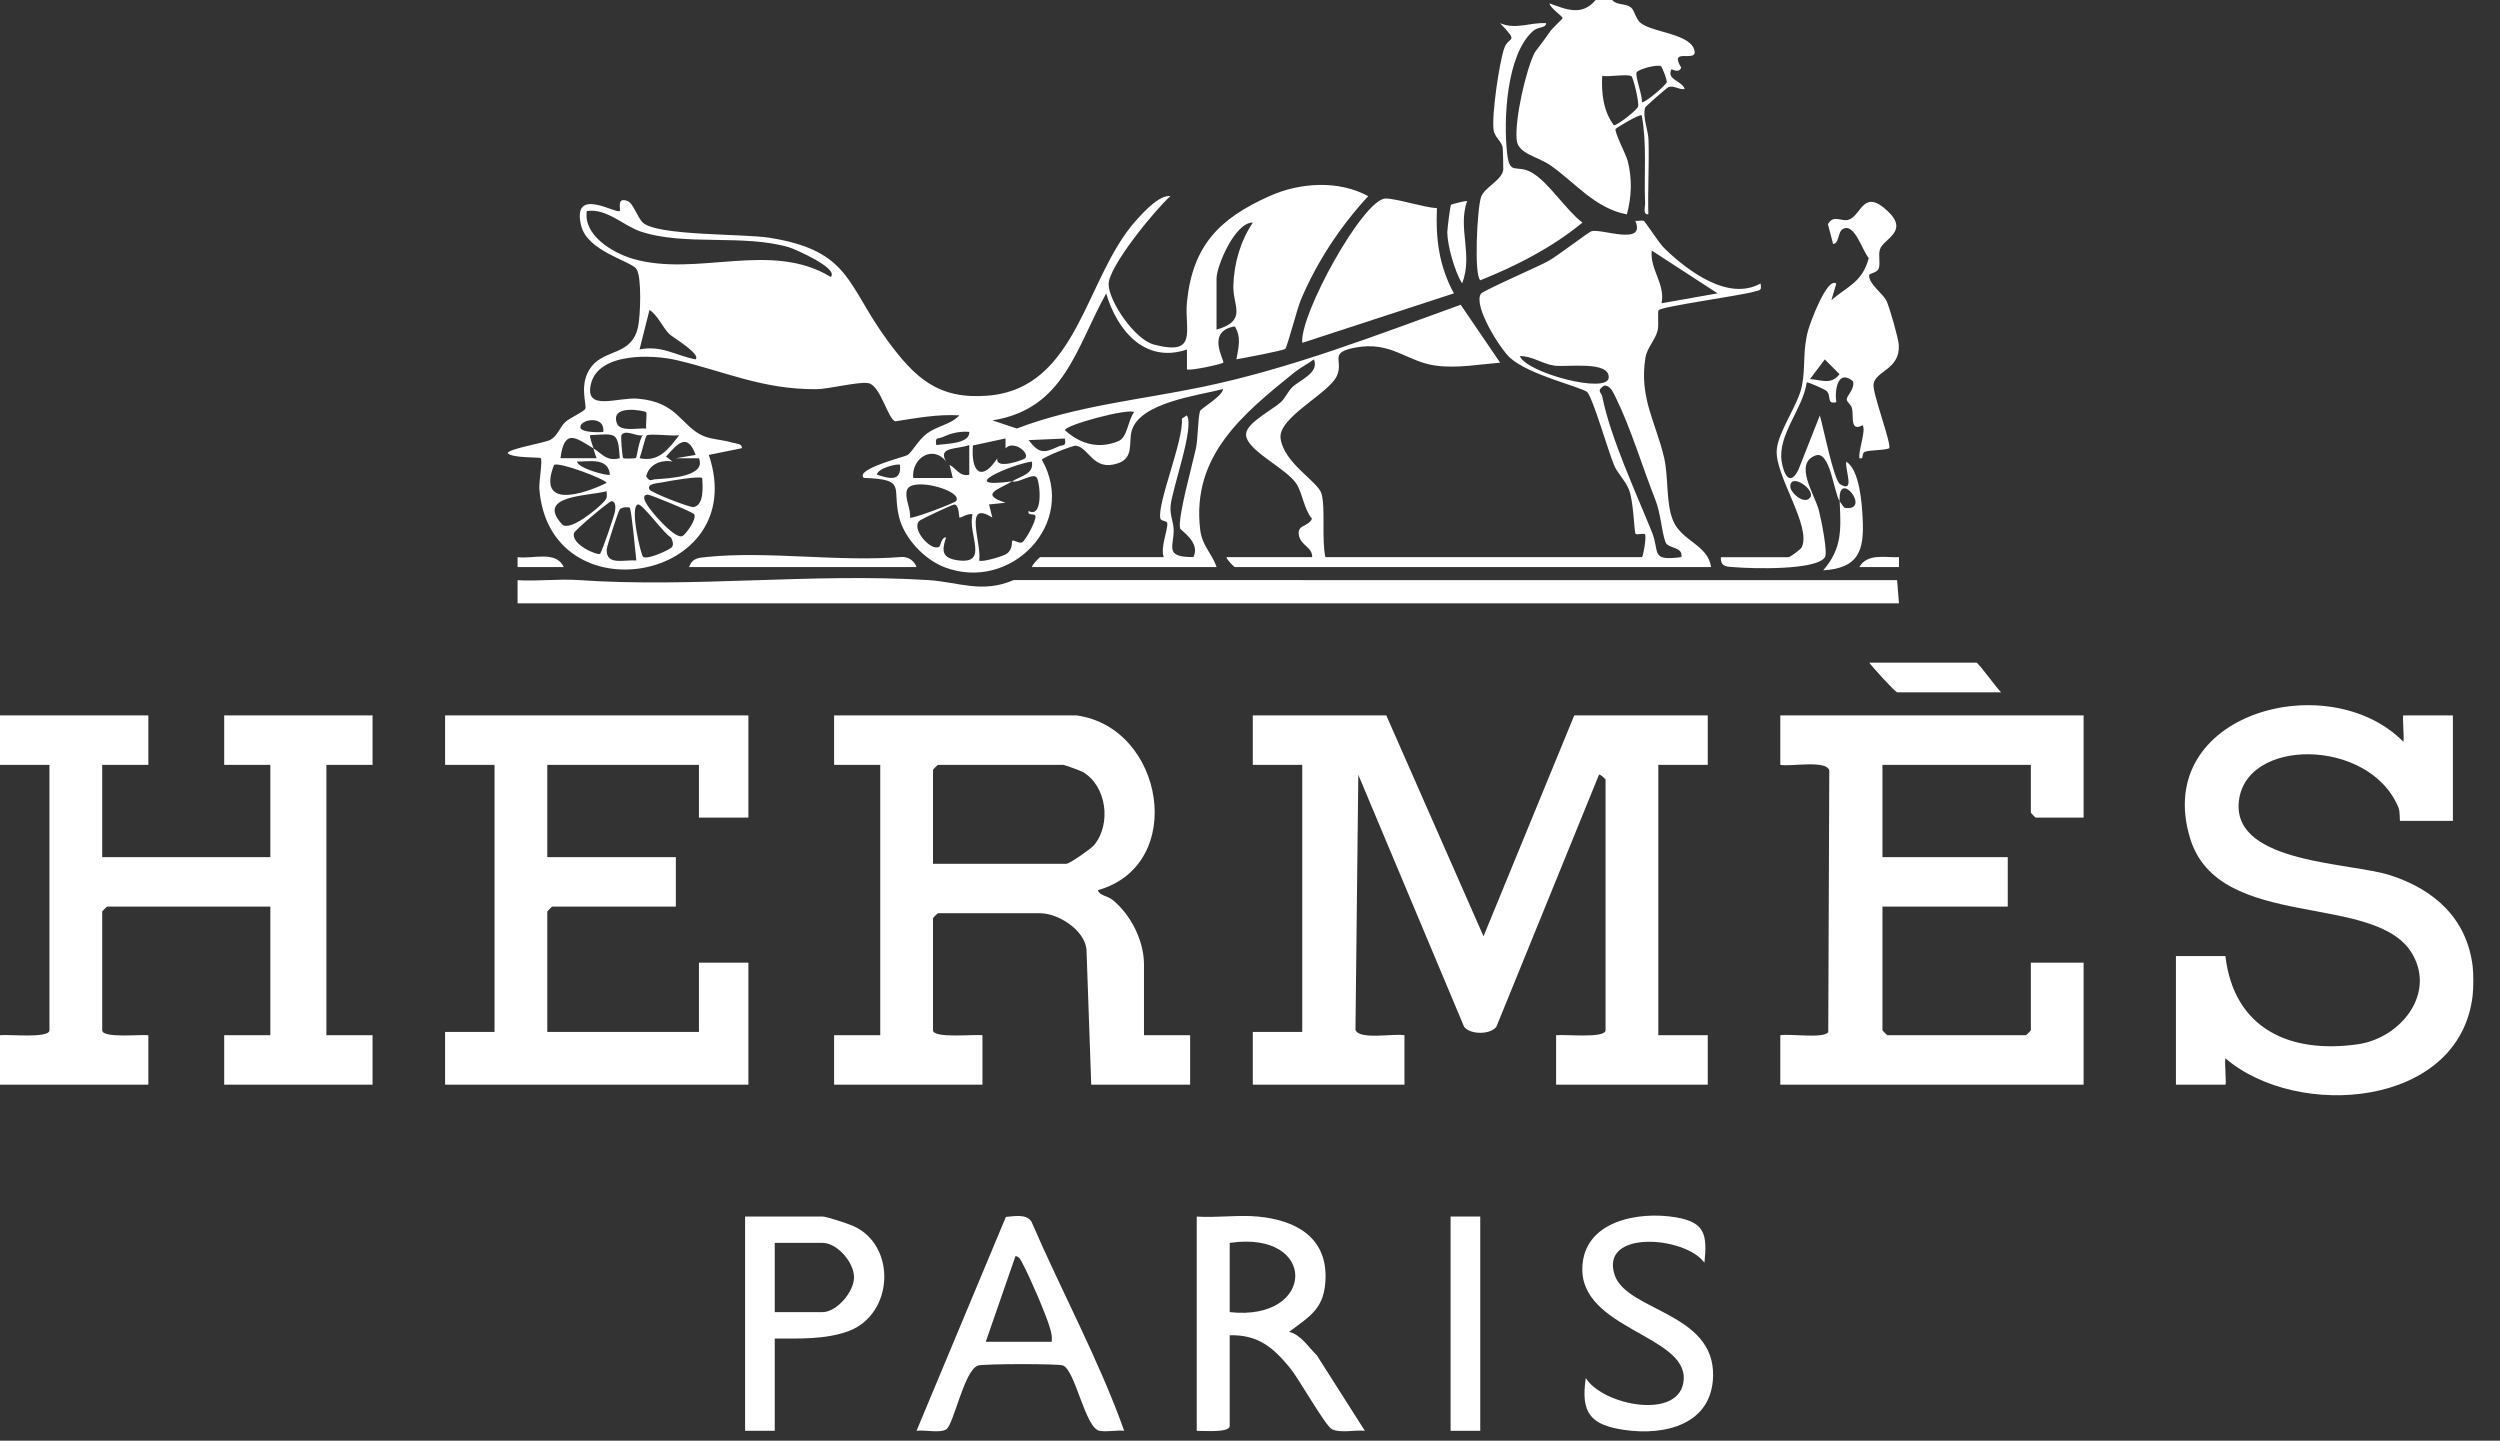 <?xml version="1.0" encoding="utf-8"?>
<svg xmlns="http://www.w3.org/2000/svg" fill="none" height="100%" overflow="visible" preserveAspectRatio="none" style="display: block;" viewBox="0 0 59 34" width="100%">
<rect x="0" y="0" width="59" height="34" fill="#333333" stroke="none"/>
<g id="Union">
<path d="M37.343 29.918C37.377 28.811 38.667 28.581 39.546 28.728C40.246 28.845 40.291 29.143 40.225 29.799L40.224 29.799C39.772 29.174 37.749 29.014 38.106 30.089C38.389 30.942 40.46 30.971 40.429 32.471C40.405 33.619 39.294 33.886 38.339 33.747C37.529 33.63 37.302 33.34 37.425 32.522C37.828 33.176 39.684 33.535 39.736 32.549C39.79 31.512 37.299 31.355 37.343 29.918Z" fill="white"/>
<path clip-rule="evenodd" d="M23.739 28.719C23.94 28.704 24.224 28.64 24.344 28.834C25.055 30.484 25.927 32.077 26.531 33.766C26.346 33.748 26.124 33.799 25.948 33.767C25.608 33.703 25.378 32.326 25.08 32.223C24.959 32.182 23.223 32.184 23.084 32.226C22.758 32.323 22.511 33.611 22.333 33.731C22.188 33.829 21.816 33.739 21.63 33.767L23.739 28.719ZM23.264 31.666H24.82C24.834 31.557 24.814 31.458 24.783 31.353C24.688 31.023 24.304 30.135 24.135 29.823C24.096 29.75 24.06 29.651 23.965 29.644L23.264 31.666Z" fill="white" fill-rule="evenodd"/>
<path clip-rule="evenodd" d="M28.243 28.711C28.709 28.743 29.224 28.667 29.683 28.711V28.71C30.549 28.792 31.302 29.176 31.283 30.151C31.268 30.873 30.939 31.045 30.422 31.432C30.701 31.497 30.878 31.793 31.077 31.985L32.211 33.767C31.981 33.739 31.639 33.83 31.433 33.729C31.28 33.654 30.652 32.537 30.454 32.296C30.054 31.806 29.697 31.495 29.021 31.512V33.651C29.021 33.822 28.389 33.763 28.243 33.768V28.711ZM29.021 30.966C31.058 31.193 31.112 29.027 29.021 29.332V30.966Z" fill="white" fill-rule="evenodd"/>
<path clip-rule="evenodd" d="M19.412 28.71C19.503 28.71 20.006 28.876 20.127 28.929C21.165 29.381 21.101 31.018 20.019 31.417C19.482 31.614 18.848 31.59 18.285 31.589H18.284V33.767H17.584V28.71H19.412ZM18.284 30.966H19.412C19.742 30.966 20.151 30.494 20.155 30.151C20.158 29.788 19.754 29.332 19.412 29.332H18.284V30.966Z" fill="white" fill-rule="evenodd"/>
<path d="M34.934 33.767H34.234V28.71H34.934V33.767Z" fill="white"/>
<path d="M51.685 19.779C50.794 16.827 54.955 15.714 56.72 17.506C56.744 17.42 56.689 16.884 56.721 16.884H57.888V19.373H56.643C56.627 19.373 56.647 19.164 56.605 19.063C55.931 17.404 52.944 17.392 52.833 18.955C52.733 20.378 55.468 20.353 56.41 20.656C57.445 20.99 58.213 21.67 58.354 22.797C58.376 22.97 58.375 23.321 58.354 23.497H58.354C58.046 26.143 54.216 26.435 52.519 24.975C52.495 25.062 52.549 25.598 52.519 25.598H51.352V22.563H52.519C52.722 24.282 54.042 24.876 55.65 24.644C56.629 24.502 57.475 23.491 56.944 22.535C56.103 21.023 52.359 22.013 51.685 19.779Z" fill="white"/>
<path d="M3.501 18.051H2.412V20.229H6.38V18.051H5.291V16.884H8.792V18.051H7.703V24.431H8.792V25.598H5.291V24.431H6.38V21.396H2.529C2.52 21.396 2.412 21.505 2.412 21.513V24.314C2.412 24.51 3.333 24.407 3.501 24.431V25.598H0V24.431C0.193 24.405 1.167 24.513 1.167 24.314V18.051H0V16.884H3.501V18.051Z" fill="white"/>
<path d="M17.662 19.296H16.495V18.051H12.916V20.229H15.95V21.396H13.032C13.024 21.396 12.916 21.505 12.916 21.513V24.353H16.495V22.719H17.662V25.598H10.504V24.353H11.671V18.051H10.504V16.884H17.662V19.296Z" fill="white"/>
<path clip-rule="evenodd" d="M25.403 16.884C27.475 17.161 28.024 20.414 25.91 21.008C25.942 21.135 26.137 21.14 26.26 21.24C26.687 21.588 26.998 22.202 26.998 22.758V24.431H28.087V25.598H25.753L25.641 22.403C25.593 21.942 24.967 21.552 24.547 21.552H22.136C22.127 21.552 22.019 21.66 22.019 21.669V24.314C22.019 24.513 22.996 24.405 23.186 24.431V25.598H19.685V24.431H20.774V18.051H19.685V16.884H25.403ZM22.136 18.051C22.127 18.051 22.019 18.159 22.019 18.167V20.385H25.17C25.237 20.385 25.743 20.037 25.82 19.945C26.233 19.449 26.119 18.542 25.549 18.216C25.495 18.185 25.121 18.051 25.092 18.051H22.136Z" fill="white" fill-rule="evenodd"/>
<path d="M35.011 22.097L37.152 16.884H40.303V18.051H39.136V24.431H40.303V25.598H36.724V24.431C36.914 24.405 37.891 24.513 37.891 24.314V18.401C37.891 18.384 37.756 18.258 37.736 18.284L35.316 24.228C35.187 24.421 34.691 24.424 34.552 24.23L32.056 18.285L31.989 24.303C32.07 24.551 32.907 24.383 33.145 24.431V25.598H29.566V24.353H30.733V18.051H29.566V16.884H32.717L35.011 22.097Z" fill="white"/>
<path d="M49.173 19.296H48.044C48.036 19.296 47.928 19.187 47.928 19.179V18.051H44.426V20.229H47.383V21.396H44.426V24.314C44.426 24.323 44.535 24.431 44.543 24.431H47.811C47.82 24.431 47.928 24.323 47.928 24.314V22.719H49.173V25.598H42.015V24.431C42.248 24.392 43.037 24.516 43.147 24.358L43.171 18.178C43.09 17.93 42.252 18.098 42.015 18.051V16.884H49.173V19.296Z" fill="white"/>
<path d="M46.644 15.639C46.69 15.639 47.125 16.247 47.227 16.339H44.777C44.728 16.339 44.193 15.748 44.115 15.639H46.644Z" fill="white"/>
<path d="M13.658 13.69C16.358 13.877 19.159 13.519 21.905 13.69C22.61 13.733 23.172 14.013 23.922 13.69L44.771 13.691L44.816 14.238H12.215V13.693C12.687 13.721 13.189 13.657 13.658 13.69Z" fill="white"/>
<path clip-rule="evenodd" d="M29.957 4.629C30.682 4.303 31.59 4.249 32.29 4.629C31.626 5.349 31.081 6.176 30.698 7.081C30.616 7.273 30.378 8.193 30.332 8.233C30.286 8.274 29.341 8.453 29.179 8.48C29.227 8.207 29.302 7.959 29.141 7.703C28.449 7.818 28.905 8.51 28.869 8.558C28.842 8.593 28.061 8.763 28.012 8.715V8.248C27.016 8.588 26.361 7.791 26.106 6.925C25.391 8.208 25.122 9.652 23.421 9.921L23.997 10.113C25.413 9.573 26.921 9.434 28.387 9.129C30.478 8.693 32.475 7.913 34.473 7.192L35.403 8.559C34.906 8.599 34.394 8.696 33.893 8.63C33.184 8.536 32.839 8.039 31.975 8.205C31.349 8.326 31.714 8.502 31.551 8.869C31.365 9.288 30.149 9.855 30.222 10.35C30.308 10.941 31.099 11.358 31.186 11.647C31.285 11.981 31.186 12.75 31.28 13.148H38.749C38.776 13.148 38.865 12.653 38.82 12.607C38.795 12.582 38.629 12.628 38.601 12.599C38.564 12.561 38.556 11.834 38.441 11.549C38.354 11.334 38.173 11.175 38.088 10.969C37.955 10.647 37.601 9.424 37.464 9.259C37.37 9.145 36.088 8.857 35.635 8.442C35.393 8.22 34.767 7.219 34.948 6.934C34.996 6.859 36.316 6.287 36.545 6.158C36.747 6.045 37.5 5.471 37.56 5.456C37.801 5.391 38.849 5.811 38.593 5.212C38.655 5.221 38.739 5.195 38.787 5.209C38.828 5.221 39.134 5.721 39.293 5.874C39.838 6.398 40.79 7.114 41.549 6.69C41.581 6.869 41.535 6.843 41.397 6.883C41.085 6.976 39.218 7.231 39.145 7.32C39.111 7.361 39.154 7.666 39.12 7.801C39.067 8.02 38.868 8.208 38.831 8.446C38.682 9.393 39.083 9.981 39.272 10.796C39.381 11.267 39.311 11.877 39.487 12.292C39.691 12.772 40.305 12.857 40.382 13.382H29.14C29.124 13.382 28.947 13.206 28.945 13.148H30.968C30.973 12.908 30.699 12.875 30.655 12.637C30.605 12.373 30.857 12.45 30.963 12.244C30.774 12.011 30.743 11.667 30.612 11.442C30.385 11.053 29.37 10.619 29.408 10.234C29.434 9.969 30.032 9.671 30.228 9.491C30.334 9.393 30.388 9.246 30.498 9.138C30.67 8.968 31.144 8.803 31.008 8.481C30.859 8.594 30.688 8.675 30.542 8.793C29.342 9.764 28.121 10.749 28.323 12.488C28.37 12.89 28.589 13.033 28.712 13.382H24.355C24.357 13.325 24.534 13.149 24.55 13.149H27.465C27.377 12.912 27.569 12.507 27.547 12.342C27.54 12.29 27.401 12.3 27.386 12.241C27.301 11.889 27.939 10.389 27.892 9.88L28.008 9.803C28.203 10.071 27.649 11.563 27.625 11.953C27.611 12.17 27.69 12.304 27.698 12.487C27.715 12.881 27.451 13.154 28.165 13.147C28.34 12.802 27.861 12.517 27.85 12.47C27.79 12.218 28.144 10.954 28.221 10.596C28.277 10.329 28.265 9.905 28.32 9.702C28.337 9.641 28.841 9.36 28.866 9.181C28.293 9.333 26.894 9.494 26.706 10.172C26.632 10.444 26.768 10.806 26.381 10.935C25.79 11.131 25.71 10.564 25.389 10.518C25.319 10.508 24.593 10.799 24.589 10.851C25.441 12.357 23.847 13.987 22.287 13.385C21.81 13.2 21.34 12.703 21.217 12.199C21.046 11.498 21.411 11.314 20.386 11.279C20.166 11.071 21.357 10.78 21.419 10.739C21.524 10.668 21.678 10.378 21.87 10.236C22.141 10.036 22.43 10.027 22.641 9.802C22.133 9.772 21.631 9.865 21.131 9.943C20.957 9.904 20.782 9.095 20.493 9.042C20.263 9 19.564 9.183 19.258 9.185C17.982 9.19 17.115 8.767 15.968 8.499C15.389 8.364 14.107 8.313 13.942 9.079C13.804 9.718 14.582 9.367 15.059 9.409C16 9.492 16.064 10.049 16.593 10.286C16.785 10.371 17.067 10.378 17.289 10.447C17.37 10.472 17.524 10.468 17.505 10.578L16.728 10.736C17.739 13.735 12.945 14.58 12.728 11.524C12.718 11.382 12.809 10.859 12.761 10.812C12.732 10.785 12.095 10.816 11.982 10.696C11.979 10.595 12.855 10.453 12.989 10.38C13.162 10.286 13.21 10.08 13.345 9.957C13.454 9.858 13.771 9.722 13.812 9.649C13.86 9.565 13.637 9.043 13.97 8.638C14.303 8.232 14.917 8.39 15.06 7.705C15.114 7.447 15.148 6.547 15.023 6.352C14.899 6.157 13.854 5.94 13.711 5.311C13.499 4.384 14.545 5.06 14.628 4.978C14.656 4.95 14.539 4.629 14.819 4.748C14.942 4.8 15.055 5.148 15.17 5.253C15.517 5.571 17.539 5.512 18.158 5.611C20.077 5.916 19.973 6.715 20.945 8.037C21.59 8.914 22.137 9.43 23.306 9.338C25.446 9.17 25.598 6.564 26.804 5.211C26.997 4.994 27.365 4.594 27.622 4.628C27.267 4.942 26.149 6.303 26.163 6.715C26.177 7.128 26.785 8.014 27.231 8.131C28.298 8.413 27.944 7.782 28.013 7.119C28.15 5.789 28.781 5.156 29.957 4.629ZM14.861 11.981C14.85 11.97 14.676 11.952 14.621 12.029C14.592 12.068 14.321 12.896 14.318 12.963C14.299 13.357 14.728 13.204 15.017 13.227C14.998 13.064 14.905 12.026 14.861 11.981ZM24.352 10.893C23.874 10.958 22.511 11.546 23.886 11.36C23.573 11.551 23.103 11.661 23.731 11.865L23.341 11.905L23.419 12.215C22.726 11.777 23.175 12.831 23.108 13.227C23.159 13.279 23.677 13.13 23.763 13.065C23.914 12.95 23.868 12.782 23.891 12.76C23.916 12.734 24.058 12.835 24.122 12.8C24.203 12.755 24.454 12.294 24.437 12.182C24.424 12.098 24.24 12.191 24.275 12.06C24.619 12.24 24.549 11.414 24.472 11.279C24.39 11.138 24.035 11.415 23.886 11.36C24.091 11.234 24.409 11.186 24.352 10.893ZM22.524 11.906C22.481 11.903 21.811 12.223 21.727 12.272C21.456 12.429 21.957 13.024 22.164 12.904C22.202 12.882 22.211 12.677 22.329 12.682C22.217 13.002 22.231 13.172 22.608 13.224C23.352 13.324 22.83 12.597 22.952 12.138C22.864 12.104 22.654 12.23 22.642 12.217V12.216C22.631 12.203 22.639 11.914 22.524 11.906ZM38.127 9.372C38.078 9.272 37.996 9.077 37.853 9.103C37.667 9.229 37.792 9.249 37.816 9.37C38.011 10.342 38.618 11.645 38.986 12.559C39.178 13.038 38.937 13.245 39.68 13.148C39.725 12.888 39.364 12.963 39.302 12.787C39.21 12.523 39.197 12.124 39.062 11.783C38.767 11.037 38.48 10.083 38.127 9.372ZM15.056 11.905C14.852 11.949 15.125 13.107 15.178 13.143C15.287 13.217 15.829 12.964 15.862 12.906C15.901 12.84 15.871 12.748 15.833 12.683C15.673 12.6 15.163 11.882 15.056 11.905ZM14.432 11.828C14.374 11.829 13.564 12.511 13.546 12.581C13.476 12.856 14.103 13.112 14.158 13.071H14.159C14.202 13.039 14.496 12.173 14.515 12.063C14.532 11.969 14.528 11.825 14.432 11.828ZM15.288 11.673C15.056 11.684 15.368 12.046 15.408 12.097C15.508 12.224 15.957 12.732 16.108 12.649C16.19 12.604 16.452 12.242 16.383 12.136C16.351 12.086 15.348 11.671 15.289 11.674L15.288 11.673ZM14.315 11.593C13.908 11.709 12.627 11.68 13.264 12.372C13.438 12.562 14.112 12.002 14.263 11.829C14.339 11.742 14.322 11.701 14.315 11.593ZM22.563 11.826C22.745 11.585 21.512 11.237 21.404 11.566C21.342 11.756 21.502 12.012 21.475 12.216C21.516 12.257 22.528 11.872 22.563 11.826ZM16.572 11.282C16.517 11.226 15.773 11.352 15.625 11.385C15.541 11.403 15.253 11.408 15.328 11.553C15.366 11.626 16.285 11.983 16.368 11.967C16.623 11.92 16.582 11.482 16.573 11.282H16.572ZM14.315 11.398C14.315 11.317 13.178 10.886 13.075 10.974C12.668 12.018 13.755 11.67 14.315 11.398ZM16.417 10.736C16.22 10.196 15.989 10.472 15.717 10.776L15.871 10.892C15.606 10.844 15.318 10.954 15.25 11.241C15.341 11.387 15.37 11.316 15.466 11.31C15.78 11.291 16.675 11.249 16.495 10.815H15.95L16.416 10.736H16.417ZM22.874 10.504C22.581 10.609 22.119 10.541 22.329 10.892C22.011 10.487 21.506 10.816 21.552 11.281H22.486L22.409 10.97C22.57 11.055 22.651 11.258 22.875 11.203V10.504H22.874ZM21.24 10.97C21.2 10.931 20.709 11.047 20.696 11.202C20.971 11.292 21.28 11.386 21.24 10.97ZM14.393 11.203C14.361 10.788 13.893 10.896 13.616 10.893C13.648 11.06 14.353 11.24 14.393 11.203ZM22.962 10.513C22.907 11.129 23.159 11.393 23.537 10.815C23.484 11.104 24.174 10.845 24.197 10.814C24.302 10.675 23.909 10.382 23.731 10.582L23.73 10.347L22.962 10.513ZM14.627 10.814C14.584 10.18 14.543 10.238 13.928 10.27C13.904 10.291 13.986 10.511 14.006 10.581L14.005 10.582C13.592 10.333 13.319 10.097 13.227 10.814H14.083C14.046 10.738 14.027 10.662 14.005 10.582C14.218 10.71 14.305 10.893 14.627 10.814ZM16.028 10.271C15.88 10.299 15.321 10.224 15.258 10.279C15.237 10.298 15.13 10.725 15.095 10.814C15.552 10.913 15.781 10.594 16.028 10.271ZM15.172 10.271C15.033 10.315 14.76 10.12 14.665 10.27C14.646 10.299 14.687 10.795 14.707 10.814C14.718 10.825 14.98 10.827 15.008 10.806C15.032 10.786 15.081 10.363 15.172 10.271ZM24.275 10.387C24.517 10.699 24.631 10.703 24.975 10.539C25.09 10.484 25.168 10.553 25.13 10.349L24.275 10.387ZM22.875 10.193C22.656 10.172 22.449 10.222 22.252 10.313C22.136 10.367 22.06 10.301 22.097 10.504C22.287 10.47 22.892 10.485 22.875 10.193ZM26.765 9.726C26.631 9.629 25.129 10.031 25.133 10.153C25.494 10.481 25.932 10.605 26.398 10.409C26.61 10.32 26.619 9.914 26.765 9.726ZM14.238 10.192C14.286 9.799 13.705 9.887 13.696 10.076C13.689 10.21 14.137 10.209 14.238 10.192ZM15.248 9.727C15.214 9.694 14.396 9.53 14.558 9.989C14.634 10.203 15.065 10.093 15.25 10.115C15.236 10.027 15.274 9.753 15.248 9.727ZM35.868 8.404C36.022 8.8 37.949 9.31 37.966 8.909C37.983 8.509 36.98 8.668 36.691 8.63C36.403 8.592 36.16 8.399 35.868 8.404ZM15.093 8.247C15.616 8.142 15.94 8.39 16.416 8.481V8.48C16.549 8.357 15.877 7.961 15.802 7.889C15.628 7.717 15.533 7.45 15.328 7.314L15.093 8.247ZM29.567 5.253C29.148 5.241 28.71 6.279 28.71 6.574V7.78C29.45 7.563 29.091 7.221 29.107 6.739C29.124 6.21 29.273 5.692 29.567 5.253ZM38.981 5.913C38.934 6.36 39.302 6.693 39.214 7.157L40.535 6.923L38.981 5.913ZM15.117 5.463C14.706 5.324 14.324 4.913 13.849 4.98C13.763 5.554 14.459 5.968 14.938 6.108C16.448 6.548 18.189 5.671 19.606 6.536C19.807 6.333 18.747 5.874 18.63 5.839C17.544 5.516 16.165 5.814 15.117 5.463Z" fill="white" fill-rule="evenodd"/>
<path clip-rule="evenodd" d="M43.646 5.179C43.938 5.054 43.98 4.447 44.546 4.979C45.072 5.474 44.437 5.635 44.365 5.891C44.325 6.035 44.38 6.207 44.339 6.333C44.3 6.449 44.112 6.439 44.111 6.501C44.106 6.707 44.432 6.919 44.522 7.103C44.591 7.244 44.804 7.991 44.812 8.142C44.844 8.727 44.25 8.75 44.215 9.074C44.192 9.291 44.654 10.504 44.583 10.582C44.421 10.634 44.15 10.615 44.015 10.662C43.914 10.697 44.011 10.845 43.883 10.815C43.852 10.631 44.041 10.172 43.96 10.037C43.953 10.025 43.787 10.161 43.739 9.986C43.712 9.882 43.733 9.753 43.705 9.629C43.69 9.559 43.595 9.495 43.585 9.438C43.568 9.338 43.778 9.196 43.732 8.997C43.383 8.707 43.291 9.176 43.337 9.492C43.095 9.548 43.231 9.339 43.103 9.224C43.064 9.189 42.663 9.007 42.639 9.026C42.547 9.658 41.945 10.263 42.048 10.896C42.096 11.188 42.237 11.496 42.442 11.088L42.948 9.805C43.025 10.055 43.275 11.333 43.427 11.427C43.788 11.651 43.539 11.094 43.572 10.894C43.888 11.097 43.941 11.874 43.96 12.256C43.996 13.001 43.858 13.41 43.027 13.46C43.48 12.941 43.447 12.491 43.416 11.827C43.416 11.837 43.525 11.984 43.535 11.986C44.191 12.075 43.369 11.027 43.416 11.827L43.415 11.826C43.279 11.632 43.193 10.62 42.846 10.749C42.323 10.943 42.831 11.674 42.925 12.044C42.975 12.239 43.141 13.034 43.068 13.15C42.871 13.463 41.35 13.42 40.959 13.387C40.784 13.372 40.597 13.397 40.613 13.15H42.208C42.243 13.15 42.493 12.971 42.52 12.917C42.761 12.429 41.887 11.226 41.931 10.622C41.963 10.184 42.434 9.564 42.525 9.109C42.616 8.653 42.535 8.282 42.676 7.781C42.721 7.621 43.12 6.524 43.337 6.693L43.221 7.081C43.623 6.744 43.95 6.656 44.103 6.091C43.949 5.92 43.769 5.246 43.49 5.405C43.367 5.475 43.41 5.748 43.261 5.758L43.139 5.291C43.277 5.044 43.469 5.254 43.646 5.179ZM42.715 11.748C42.868 11.569 42.259 11.144 42.25 11.476C42.246 11.619 42.569 11.92 42.715 11.748ZM42.715 8.947C42.987 8.963 43.213 9.092 43.413 8.831L43.065 8.482L42.715 8.947Z" fill="white" fill-rule="evenodd"/>
<path d="M12.215 13.149C12.578 13.197 13.119 12.985 13.305 13.382H12.215V13.149Z" fill="white"/>
<path d="M16.684 13.144C18.127 12.998 19.813 13.267 21.284 13.144C21.437 13.14 21.578 13.233 21.63 13.382V13.382H16.261C16.343 13.164 16.49 13.164 16.684 13.144Z" fill="white"/>
<path d="M43.882 13.382C44.066 13.051 44.502 13.163 44.816 13.149V13.382H43.882Z" fill="white"/>
<path d="M32.701 4.685C32.953 4.684 33.601 4.896 33.912 4.913C33.878 5.637 33.964 6.281 34.312 6.923L30.734 8.091C30.663 7.438 32.175 4.687 32.701 4.685Z" fill="white"/>
<path d="M34.244 4.833C34.257 4.818 34.609 4.731 34.622 4.745V4.746C34.398 5.406 34.769 6 34.506 6.69C34.331 6.407 34.162 5.811 34.156 5.484C34.156 5.415 34.223 4.859 34.244 4.833Z" fill="white"/>
<path d="M35.402 0.547C35.789 0.706 36.097 0.525 36.49 0.547C36.474 0.676 36.308 0.617 36.176 0.735C35.548 1.299 35.481 2.833 35.567 3.609C35.63 4.178 35.786 3.847 36.177 4.089C36.568 4.33 36.969 4.972 37.346 5.253C36.628 5.842 35.795 6.27 34.936 6.614C34.782 6.504 34.861 4.916 34.953 4.649C35.032 4.42 35.449 4.253 35.477 4.005C35.481 3.979 35.469 3.506 35.463 3.48C35.431 3.322 35.273 3.237 35.249 3.07C35.2 2.715 35.382 1.49 35.497 1.147C35.603 0.83 35.873 1.04 35.402 0.547Z" fill="white"/>
<path clip-rule="evenodd" d="M38.047 0C38.159 0.13 38.363 0.073 38.492 0.177C38.576 0.244 38.602 0.453 38.726 0.548C39.021 0.772 39.922 0.799 39.992 1.206C40.041 1.485 39.372 1.107 39.677 1.597C39.617 1.742 39.453 1.625 39.447 1.635C39.319 1.884 39.702 1.905 39.758 2.101C39.624 2.125 39.504 2.005 39.371 2.059C39.336 2.074 38.832 2.51 38.822 2.545C38.764 2.775 38.898 3.066 38.905 3.304C38.922 3.886 38.886 4.475 38.901 5.057C38.765 5.075 38.828 4.881 38.824 4.787C38.796 4.097 38.871 3.407 38.745 2.724C38.705 2.677 38.149 3.015 38.129 3.043C38.089 3.101 38.378 3.656 38.413 3.795C38.521 4.223 38.509 4.635 38.394 5.059C37.64 4.917 37.177 4.311 36.592 3.903C36.285 3.69 35.823 3.632 35.793 3.299C35.748 2.81 36.009 1.66 36.217 1.244C36.231 1.215 36.486 0.892 36.577 0.751C36.635 0.66 36.877 0.45 36.877 0.428C36.877 0.379 36.578 0.189 36.568 0.079C36.96 0.223 37.333 0.389 37.657 0H38.047ZM38.503 1.8C38.407 1.737 37.971 1.822 37.813 1.79C37.788 2.19 37.838 2.624 38.087 2.957C38.152 2.972 38.635 2.6 38.659 2.513C38.687 2.412 38.544 1.827 38.503 1.8ZM39.203 1.565C39.12 1.511 38.678 1.627 38.625 1.707C38.578 1.779 38.769 2.267 38.748 2.412C38.79 2.453 39.296 2.031 39.333 1.947C39.355 1.894 39.22 1.576 39.203 1.565H39.203Z" fill="white" fill-rule="evenodd"/>
<path d="M36.49 0.547L36.49 0.547C36.49 0.546 36.49 0.546 36.49 0.545V0.547Z" fill="white"/>
</g>
</svg>